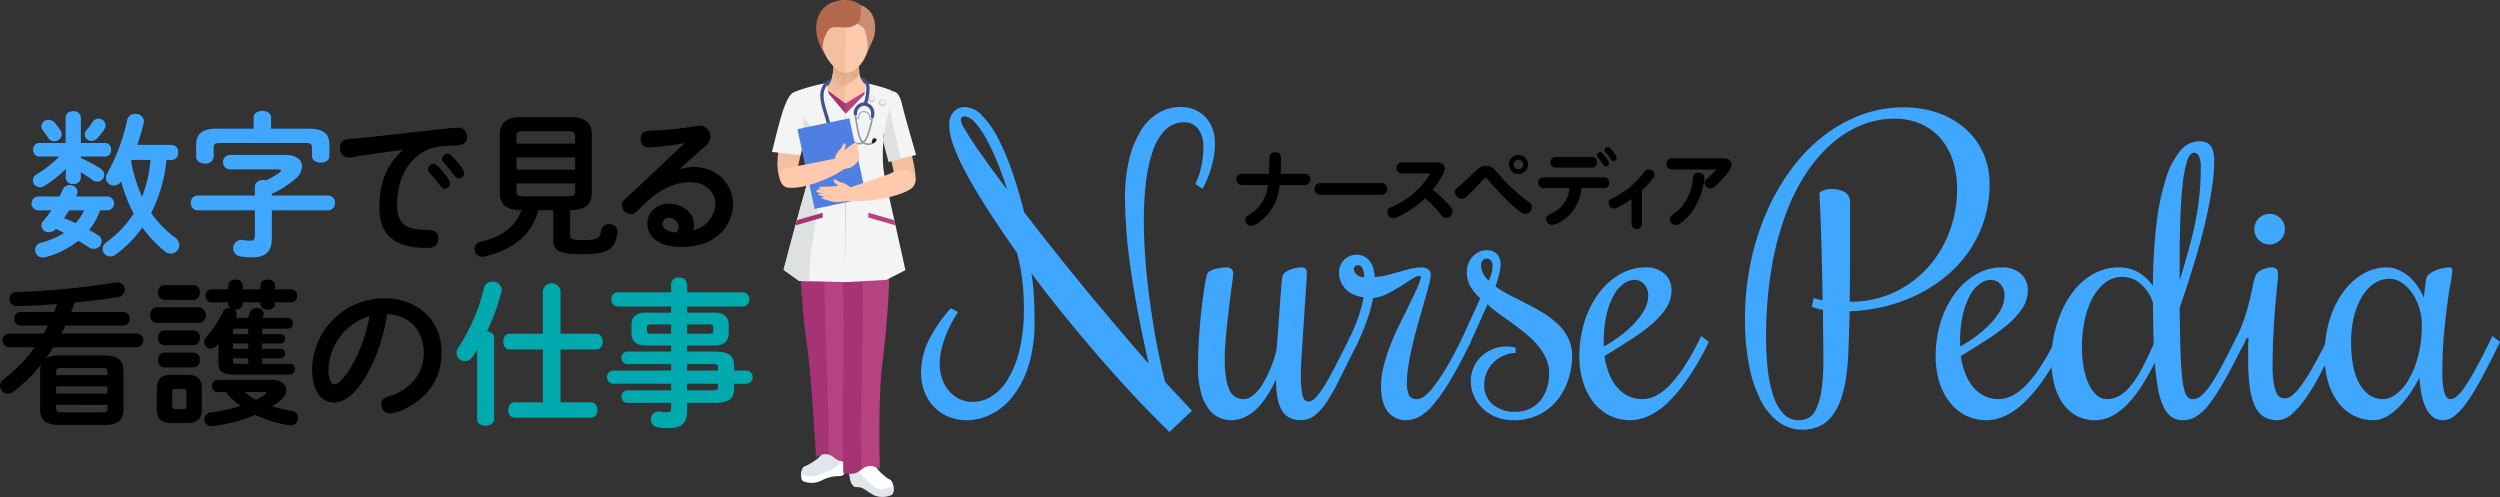 <svg xmlns="http://www.w3.org/2000/svg" xmlns:xlink="http://www.w3.org/1999/xlink" width="667.424" height="132.684" viewBox="0 0 667.424 132.684">
  <rect x="0" y="0" width="667.424" height="132.684" fill="#333333" stroke="none"/>
  <defs>
    <linearGradient id="linear-gradient" x1="0.179" y1="0.845" x2="0.793" y2="-0.02" gradientUnits="objectBoundingBox">
      <stop offset="0" stop-color="#683000" stop-opacity="0"/>
      <stop offset="0.643" stop-color="#683000"/>
    </linearGradient>
    <linearGradient id="linear-gradient-2" x1="3.464" y1="-6.662" x2="3.982" y2="-7.399" gradientUnits="objectBoundingBox">
      <stop offset="0" stop-color="#fff"/>
      <stop offset="0.123" stop-color="#ddd"/>
      <stop offset="0.267" stop-color="#bcbcbc"/>
      <stop offset="0.406" stop-color="#a4a4a4"/>
      <stop offset="0.534" stop-color="#969696"/>
      <stop offset="0.643" stop-color="#919191"/>
    </linearGradient>
  </defs>
  <g id="_00_title1" data-name="00_title1" transform="translate(0 0)">
    <g id="グループ_296" data-name="グループ 296">
      <path id="パス_634" data-name="パス 634" d="M26.754,56.149a19.581,19.581,0,0,1-2.94,5.25c.8.42,1.554.84,2.268,1.3a1.974,1.974,0,0,1,1.05,1.722,2.091,2.091,0,0,1-2.1,2.016,2.5,2.5,0,0,1-1.344-.42c-.882-.588-1.806-1.176-2.814-1.722A23.95,23.95,0,0,1,12.1,68.665a4.188,4.188,0,0,1-.672.084,2.024,2.024,0,0,1-2.058-2.016A1.972,1.972,0,0,1,11,64.8a22.379,22.379,0,0,0,6.09-2.6c-.714-.378-1.47-.756-2.184-1.092a2.354,2.354,0,0,1-1.848.882,1.917,1.917,0,0,1-2.016-1.722,2.017,2.017,0,0,1,.5-1.26,34.326,34.326,0,0,0,2.184-2.856h-3.7a1.868,1.868,0,0,1,0-3.7h5.88l.882-1.89a1.891,1.891,0,0,1,1.806-1.134,1.969,1.969,0,0,1,2.1,1.722,2.089,2.089,0,0,1-.126.672l-.252.63h8.484a1.861,1.861,0,0,1,0,3.7ZM21.588,42.205a33.319,33.319,0,0,1,5.25,2.814,1.99,1.99,0,0,1,1.008,1.638A1.864,1.864,0,0,1,26,48.505a2.146,2.146,0,0,1-1.3-.462c-.966-.714-2.058-1.428-3.108-2.058v1.428a1.829,1.829,0,0,1-2.016,1.722,1.844,1.844,0,0,1-2.058-1.722V46.7l.126-1.638A32.637,32.637,0,0,1,11.886,49.6a2.408,2.408,0,0,1-1.218.378,1.866,1.866,0,0,1-1.89-1.806,2.039,2.039,0,0,1,1.134-1.722,28.371,28.371,0,0,0,5.88-4.662H10.416a1.664,1.664,0,0,1-1.554-1.806,1.641,1.641,0,0,1,1.554-1.806h7.1V31.411c0-1.176,1.008-1.722,2.058-1.722a1.8,1.8,0,0,1,2.016,1.722v6.762H28.1a1.615,1.615,0,0,1,1.554,1.806A1.637,1.637,0,0,1,28.1,41.785h-6.51S21.588,42.205,21.588,42.205ZM11.046,33.721A1.837,1.837,0,0,1,12.978,32a2.188,2.188,0,0,1,1.68.8,16.314,16.314,0,0,1,1.512,2.058,2.048,2.048,0,0,1,.336,1.008,2,2,0,0,1-2.058,1.848,1.93,1.93,0,0,1-1.638-.966,21.6,21.6,0,0,0-1.3-1.848A1.83,1.83,0,0,1,11.046,33.721Zm7.392,22.428-1.344,2.1c1.05.378,2.058.84,3.108,1.3a15.673,15.673,0,0,0,2.31-3.4ZM26.292,31.7a1.852,1.852,0,0,1,1.89,1.722,1.937,1.937,0,0,1-.336,1.092,15.389,15.389,0,0,1-1.932,2.436,2.063,2.063,0,0,1-1.47.672A1.814,1.814,0,0,1,22.6,35.9a1.947,1.947,0,0,1,.546-1.26A15.371,15.371,0,0,0,24.7,32.587,1.864,1.864,0,0,1,26.292,31.7Zm18.144,11a39.759,39.759,0,0,1-4.074,14.154,28.114,28.114,0,0,0,6.3,6.51,2.666,2.666,0,0,1,1.218,2.058A2.322,2.322,0,0,1,45.57,67.7a2.406,2.406,0,0,1-1.554-.588,32.138,32.138,0,0,1-6.006-6.384,31.05,31.05,0,0,1-7.182,7.266,2.286,2.286,0,0,1-1.386.462,2.018,2.018,0,0,1-2.058-1.974,2.324,2.324,0,0,1,1.092-1.848A28.4,28.4,0,0,0,35.7,56.989a39.478,39.478,0,0,1-3.36-8.568,2.245,2.245,0,0,1-1.932,1.092A2.072,2.072,0,0,1,28.266,47.5a2.676,2.676,0,0,1,.378-1.26,50.832,50.832,0,0,0,5.292-14.154A2.1,2.1,0,0,1,36.12,30.4a2.13,2.13,0,0,1,2.31,1.932,2.458,2.458,0,0,1-.084.546c-.462,1.932-1.05,3.864-1.68,5.8h9.2a1.8,1.8,0,0,1,1.68,2.016,1.8,1.8,0,0,1-1.68,2.016Zm-9.282,0a2.494,2.494,0,0,1-.168.336,41.462,41.462,0,0,0,2.94,9.492,35.966,35.966,0,0,0,2.268-9.828Z" fill="#3fa7ff"/>
      <path id="パス_635" data-name="パス 635" d="M52.752,56.149a1.854,1.854,0,0,1-1.806-1.974A1.831,1.831,0,0,1,52.752,52.2H68.04v-2.31c0-1.26,1.134-1.848,2.268-1.848a5.146,5.146,0,0,1,.8.084,21.913,21.913,0,0,0,3.444-2.016c.294-.21.462-.42.462-.588s-.294-.294-.8-.294H61.362a1.934,1.934,0,0,1,0-3.864H76.23c2.94,0,4.41,1.386,4.41,3.066a4.6,4.6,0,0,1-1.764,3.276,25.531,25.531,0,0,1-6.3,4.032V52.2H87.612a1.807,1.807,0,0,1,1.806,1.974,1.828,1.828,0,0,1-1.806,1.974H72.576v7.308c0,3.78-1.638,5.25-5.292,5.25a17.726,17.726,0,0,1-3.15-.252,2.217,2.217,0,0,1,.336-4.41,1.576,1.576,0,0,1,.42.042,11.722,11.722,0,0,0,1.974.168c.882,0,1.176-.294,1.176-1.386v-6.72ZM67.7,31.369c0-1.176,1.176-1.764,2.352-1.764,1.134,0,2.31.588,2.31,1.764v2.982H82.488c3.948,0,5.46,1.428,5.46,4.368v2.9c0,1.218-1.176,1.806-2.31,1.806-1.176,0-2.352-.588-2.352-1.806V39.433c0-.882-.378-1.26-1.554-1.26H58.59c-1.176,0-1.554.378-1.554,1.26v2.394a2.068,2.068,0,0,1-2.31,1.848c-1.176,0-2.352-.63-2.352-1.848V38.719c0-2.94,1.512-4.368,5.46-4.368H67.7S67.7,31.369,67.7,31.369Z" fill="#3fa7ff"/>
      <path id="パス_636" data-name="パス 636" d="M97.272,41.449c-.8.126-3.612.588-4.2.588a2.259,2.259,0,0,1-2.268-2.52,2.144,2.144,0,0,1,2.058-2.352c.714-.084,4.032-.336,4.662-.42l20.2-2.268c.966-.126,3.738-.378,4.41-.378a2.267,2.267,0,0,1,2.52,2.478c0,2.016-1.428,2.268-4.368,2.31-3.99.084-6.594.882-8.9,2.772-4.872,3.948-5.376,10.374-5.376,12.936,0,5.334,2.352,6.594,7.35,6.762,2.1.084,3.654.126,3.654,2.268,0,2.562-2.142,2.562-3.15,2.562-12.432,0-12.558-7.686-12.558-11.172,0-8.9,4.074-12.852,6.3-15.078Zm18.48,2.31c.8,0,1.68,1.092,2.562,2.184.672.8,1.89,2.268,1.89,3.066a1.484,1.484,0,0,1-1.512,1.386c-.5,0-.714-.21-2.142-2.1-.294-.378-1.638-1.932-1.89-2.226a1.333,1.333,0,0,1-.378-.924A1.473,1.473,0,0,1,115.752,43.759Zm3.78-2.73c.8,0,1.974,1.47,2.73,2.394.588.756,1.68,2.142,1.68,2.856a1.474,1.474,0,0,1-1.47,1.386c-.546,0-.714-.21-2.142-2.058-.5-.672-1.386-1.638-1.932-2.268a1.461,1.461,0,0,1-.378-.924A1.482,1.482,0,0,1,119.532,41.029Z"/>
      <path id="パス_637" data-name="パス 637" d="M143.724,56.107C142,62.7,136.962,66.691,129.4,68.455a3.242,3.242,0,0,1-.63.084,2.028,2.028,0,0,1-.378-4.032c5.8-1.344,9.324-4.158,10.836-8.4-4.2,0-5.8-1.6-5.8-4.7V36.031c0-3.108,1.6-4.788,5.88-4.788h12.81c4.284,0,5.88,1.68,5.88,4.788V51.4c0,3.108-1.6,4.662-5.8,4.7v6.846c0,.84.462,1.134,3.528,1.134,3.78,0,4.452-.336,4.746-2.562a2.058,2.058,0,0,1,2.184-1.68,2.007,2.007,0,0,1,2.184,1.89v.252c-.5,4.494-2.394,5.88-9.324,5.88-6.636,0-7.812-1.05-7.812-3.99v-7.77Zm9.828-19.782c0-.966-.462-1.3-2.016-1.3H139.9c-1.554,0-2.016.336-2.016,1.3v2.016h15.666V36.325Zm-15.666,8.988h15.666V41.995H137.886Zm13.65,7.1c1.05,0,2.016-.042,2.016-1.3V48.967H137.886v2.142c0,.966.462,1.3,2.016,1.3Z"/>
      <path id="パス_638" data-name="パス 638" d="M190.974,54.385c0-2.814-2.268-5.754-6.678-5.754-6.552,0-11.382,4.914-13.272,6.8-1.428,1.428-1.722,1.722-2.562,1.722a2.457,2.457,0,0,1-2.436-2.394c0-.924.294-1.176,3.108-3.7,2.184-1.974,11.718-11.088,13.734-12.894a69.452,69.452,0,0,1-9.576,1.176,2.04,2.04,0,0,1-2.226-2.31c0-2.1,1.344-2.1,3.864-2.184,1.344-.042,5.46-.378,7.56-.672.672-.084,3.7-.588,4.284-.588a2.756,2.756,0,0,1,2.856,2.856c0,1.3-.672,2.058-1.848,3.066-1.344,1.134-1.848,1.638-6.552,5.712a14.27,14.27,0,0,1,3.99-.63c5.838,0,10.458,4.2,10.458,9.87,0,5-3.7,11.466-13.776,11.466-5.922,0-9.072-2.6-9.072-6.258,0-3.108,2.52-5.292,5.838-5.292,3.444,0,6.594,2.352,6.594,5.586a6.211,6.211,0,0,1-.252,1.512A7.5,7.5,0,0,0,190.974,54.385Zm-9.786,6.09a2.466,2.466,0,0,0-2.562-2.31,1.638,1.638,0,0,0-1.764,1.6c0,1.89,2.73,2.268,3.738,2.31A3.11,3.11,0,0,0,181.188,60.475Z"/>
      <path id="パス_639" data-name="パス 639" d="M14.28,92.707c-.672,1.008-1.344,2.016-2.058,2.982a6.646,6.646,0,0,1,3.654-.8H27.8c3.612,0,5.166,1.3,5.166,4.2v10.164c0,2.9-1.554,4.2-5.166,4.2H15.876c-3.612,0-5.166-1.3-5.166-4.2V99.091a5.584,5.584,0,0,1,.252-1.764,41.2,41.2,0,0,1-7.35,7.224A2.573,2.573,0,0,1,2.1,105.1,2.1,2.1,0,0,1,0,103.039a2.252,2.252,0,0,1,1.008-1.806,39.942,39.942,0,0,0,8.274-8.526H2.268a1.844,1.844,0,0,1,0-3.654h9.366c.42-.714.8-1.428,1.176-2.142H5.418a1.669,1.669,0,0,1-1.6-1.806,1.647,1.647,0,0,1,1.6-1.806h9.03c.294-.714.546-1.428.8-2.142-3.906.294-7.686.5-10.92.546a1.73,1.73,0,0,1-1.764-1.89,1.705,1.705,0,0,1,1.722-1.848A201.235,201.235,0,0,0,30.912,75.4a1.883,1.883,0,0,1,.462-.042,1.983,1.983,0,0,1,.21,3.948c-3.318.546-7.434,1.05-11.676,1.428-.294.882-.588,1.722-.882,2.562H32.97a1.622,1.622,0,0,1,1.6,1.806,1.643,1.643,0,0,1-1.6,1.806h-15.5c-.336.714-.714,1.428-1.092,2.142H36.666a1.844,1.844,0,0,1,0,3.654ZM28.686,99.3c0-.8-.294-1.05-1.512-1.05H16.506c-1.218,0-1.512.252-1.512,1.05v.84H28.686Zm-13.692,5.754H28.686v-1.89H14.994Zm12.18,5.04c1.218,0,1.512-.252,1.512-1.05v-.966H14.994v.966c0,1.008.672,1.05,1.512,1.05Z"/>
      <path id="パス_640" data-name="パス 640" d="M41.706,86.239a2.152,2.152,0,0,1,0-4.2h11.55a2.141,2.141,0,0,1,0,4.2Zm4.2,26.712c-3.024,0-4.032-1.26-4.032-3.738v-5.376c0-2.52,1.008-3.78,4.032-3.78h3.948c3.024,0,4.032,1.26,4.032,3.78v5.376c0,2.814-1.344,3.738-4.032,3.738Zm-2.1-32.886a1.775,1.775,0,0,1-1.6-1.974c0-1.008.546-1.974,1.6-1.974h7.9a1.756,1.756,0,0,1,1.638,1.974A1.778,1.778,0,0,1,51.7,80.065Zm0,12.1a1.775,1.775,0,0,1-1.6-1.974c0-1.008.546-1.974,1.6-1.974h7.9a1.756,1.756,0,0,1,1.638,1.974A1.778,1.778,0,0,1,51.7,92.161Zm0,5.922a1.775,1.775,0,0,1-1.6-1.974c0-1.008.546-1.974,1.6-1.974h7.9a1.756,1.756,0,0,1,1.638,1.974A1.778,1.778,0,0,1,51.7,98.083Zm5.166,11.13c.588,0,.8-.252.8-.924v-3.57c0-.672-.21-.882-.8-.882H46.788c-.588,0-.8.21-.8.882v3.57c0,.588.21.924.8.924Zm17.22-24.36c.21-.462.336-.924.5-1.386A1.835,1.835,0,0,1,68.5,82.249c.966,0,1.89.546,1.89,1.428a1.24,1.24,0,0,1-.084.546l-.252.63h6.8a1.311,1.311,0,0,1,1.3,1.428,1.324,1.324,0,0,1-1.3,1.47H69.972v1.428h5.082a1.273,1.273,0,0,1,0,2.52H69.972v1.428h5.082a1.273,1.273,0,0,1,0,2.52H69.972v1.47h7.434a1.311,1.311,0,0,1,1.3,1.428,1.324,1.324,0,0,1-1.3,1.47H62.748c-3.738,0-4.452-1.05-4.452-3.486V91.783c-.168.168-.294.336-.462.5a2.18,2.18,0,0,1-1.6.756,1.694,1.694,0,0,1-1.722-1.68,2.108,2.108,0,0,1,.588-1.428,29.717,29.717,0,0,0,4.41-6.678,1.844,1.844,0,0,1,1.722-1.05h.21a1.315,1.315,0,0,1-.5-1.008v-.5H56.364a1.575,1.575,0,0,1-1.47-1.722,1.552,1.552,0,0,1,1.47-1.722h4.578V76.159c0-1.008.966-1.512,1.932-1.512s1.932.5,1.932,1.512v1.092h4.746V76.159c0-1.008.966-1.512,1.932-1.512s1.932.5,1.932,1.512v1.092h4.368A1.558,1.558,0,0,1,79.3,78.973a1.58,1.58,0,0,1-1.512,1.722H73.416v.5c0,.966-.966,1.47-1.932,1.47s-1.932-.5-1.932-1.47v-.5H64.806v.5c0,.966-.966,1.47-1.932,1.47H62.58a1.453,1.453,0,0,1,.63,1.176,2.054,2.054,0,0,1-.21.8l-.126.21Zm-8.106,19.824a1.524,1.524,0,0,1-1.47-1.638,1.5,1.5,0,0,1,1.47-1.638H72.7c2.31,0,3.7,1.176,3.7,2.688a3.8,3.8,0,0,1-1.638,2.856,13.867,13.867,0,0,1-2.142,1.512,34.077,34.077,0,0,0,5.124,1.176,1.948,1.948,0,0,1,1.848,1.932,1.99,1.99,0,0,1-2.058,1.974,1.723,1.723,0,0,1-.462-.042,32.789,32.789,0,0,1-8.9-2.73,43.556,43.556,0,0,1-11.3,2.982h-.336a1.837,1.837,0,0,1-1.974-1.806,1.89,1.89,0,0,1,1.764-1.848,47.492,47.492,0,0,0,7.9-1.722,19.163,19.163,0,0,1-3.906-3.7Zm8.19-16.926h-3.15c-.8,0-.924.126-.924.672v.756h4.074ZM62.2,91.7v1.428h4.074V91.7Zm0,3.948v.8c0,.546.126.672.924.672h3.15v-1.47Zm3.108,9.03a17.01,17.01,0,0,0,3.066,2.058,16,16,0,0,0,2.52-1.512c.168-.126.252-.21.252-.336s-.168-.21-.5-.21Z"/>
      <path id="パス_641" data-name="パス 641" d="M89.166,107.449c-3.906,0-5.838-4.032-5.838-8.778A19.272,19.272,0,0,1,102.69,79.645c8.694,0,15.2,5.754,15.2,14.49,0,12.432-11.844,16.254-13.734,16.254a2.386,2.386,0,0,1-2.352-2.52c0-1.26.546-1.554,2.856-2.352,3.066-1.008,8.484-4.368,8.484-11.34,0-3.906-2.016-9.87-9.744-10.332C101.85,94.051,95.97,107.449,89.166,107.449ZM87.7,98.8c0,1.3.294,3.822,1.6,3.822,2.058,0,7.476-7.77,9.366-18.228A15.34,15.34,0,0,0,87.7,98.8Z"/>
      <path id="パス_642" data-name="パス 642" d="M127.386,93.421c-.42.63-.8,1.26-1.218,1.848a2.426,2.426,0,0,1-2.016,1.134,2.234,2.234,0,0,1-2.268-2.142,2.391,2.391,0,0,1,.5-1.47,51.067,51.067,0,0,0,6.846-15.96,2.214,2.214,0,0,1,2.268-1.638,2.241,2.241,0,0,1,2.436,2.1,4.189,4.189,0,0,1-.084.672,58.978,58.978,0,0,1-3.822,10.5c1.008.084,1.89.63,1.89,1.68v21.8c0,1.134-1.134,1.722-2.268,1.722s-2.268-.588-2.268-1.722C127.386,111.943,127.386,93.421,127.386,93.421ZM159.18,89.1c1.176,0,1.722,1.05,1.722,2.1s-.546,2.1-1.722,2.1h-9.534v14.112h8.106c1.176,0,1.722,1.008,1.722,2.058a1.84,1.84,0,0,1-1.722,2.058h-20.37a1.836,1.836,0,0,1-1.68-2.058c0-1.05.546-2.058,1.68-2.058h7.56V93.295h-8.9c-1.134,0-1.68-1.05-1.68-2.1s.546-2.1,1.68-2.1h8.9V77.629a2.38,2.38,0,0,1,4.7,0V89.1Z" fill="#00a9ae"/>
      <path id="パス_643" data-name="パス 643" d="M172.368,92.245c-2.142,0-3.78-.882-3.78-3.234V86.7c0-2.058,1.26-3.234,3.78-3.234h6.8V81.829h-14.28a1.8,1.8,0,0,1-1.68-1.932,1.719,1.719,0,0,1,1.68-1.848h14.28V75.865a1.886,1.886,0,0,1,2.1-1.764,1.971,1.971,0,0,1,2.184,1.806v2.142h14.868a1.743,1.743,0,0,1,1.722,1.89,1.765,1.765,0,0,1-1.722,1.89H183.456v1.638h7.308c2.52,0,3.78,1.176,3.78,3.234v2.31c0,2.058-1.26,3.234-3.78,3.234h-7.308v1.6h6.8c4.536,0,5.712,1.092,5.712,3.864v1.218h3.276a1.765,1.765,0,0,1,0,3.528h-3.276v1.26c0,2.772-1.176,3.864-5.712,3.864h-6.8v2.016c0,3.57-1.764,4.7-4.788,4.7a15.854,15.854,0,0,1-3.15-.252,2.017,2.017,0,0,1-1.764-2.058,2.085,2.085,0,0,1,2.1-2.142,1.884,1.884,0,0,1,.462.042,8.518,8.518,0,0,0,1.722.168c.924,0,1.134-.294,1.134-1.092v-1.386h-11.76a1.689,1.689,0,0,1,0-3.36h11.76v-1.764h-15.5a1.769,1.769,0,0,1,0-3.528h15.5V97.2h-11.76a1.689,1.689,0,0,1,0-3.36h11.76v-1.6Zm6.8-3.15V86.617H173.8c-.882,0-1.092.252-1.092.84v.8c0,.756.42.84,1.092.84Zm4.284,0h5.88c.882,0,1.092-.252,1.092-.84v-.8c0-.588-.21-.84-1.092-.84h-5.88Zm0,9.828h8.232v-.756c0-.84-.252-.966-1.764-.966h-6.468v1.722Zm0,3.528v1.764h6.468c1.512,0,1.764-.126,1.764-.966v-.8Z" fill="#00a9ae"/>
    </g>
    <g id="グループ_297" data-name="グループ 297">
      <path id="パス_644" data-name="パス 644" d="M257.508,28.557a6.628,6.628,0,0,1,4.656,2.266,25.524,25.524,0,0,1,4.309,6.126,62.445,62.445,0,0,1,3.785,8.965Q272,51.02,273.446,56.7q3.535,4.583,7.521,9.612t8.243,10.21q4.257,5.181,8.666,10.384t8.79,10.185q-3.138-13.8-4.731-24.8a137.119,137.119,0,0,1-1.594-19.374,42.8,42.8,0,0,1,1.17-10.583,25.614,25.614,0,0,1,3.163-7.62,13.892,13.892,0,0,1,4.682-4.607,11.414,11.414,0,0,1,5.777-1.544,9.447,9.447,0,0,1,4.009.8,8.538,8.538,0,0,1,2.889,2.142,8.88,8.88,0,0,1,1.744,3.088,11.6,11.6,0,0,1,.572,3.636,20.326,20.326,0,0,1-.523,4.731,35.279,35.279,0,0,1-1.12,3.835,29.847,29.847,0,0,1-1.644,3.586l-1.942-1.245q.2-.448.573-1.32a17.074,17.074,0,0,0,.722-2.142,26.343,26.343,0,0,0,.6-2.889,23.137,23.137,0,0,0,.249-3.511,7.652,7.652,0,0,0-1.395-4.856,4.467,4.467,0,0,0-3.686-1.768,6.961,6.961,0,0,0-5.055,2.017,14.437,14.437,0,0,0-3.338,5.578,38.675,38.675,0,0,0-1.842,8.367,87.287,87.287,0,0,0-.573,10.334q0,5.181.448,10.783t1.221,11.206q.771,5.6,1.793,10.982t2.216,10.061l7.172,7.67-6.026,5.678q-2.94-2.839-7.146-7.222t-9.09-9.911q-4.883-5.529-10.186-11.953t-10.434-13.3a51.2,51.2,0,0,1,.672,6q.174,3.164.175,6.948a37.913,37.913,0,0,1-1.644,11.878,25.6,25.6,0,0,1-4.258,8.168,16.834,16.834,0,0,1-5.828,4.731,14.76,14.76,0,0,1-6.35,1.519,12.925,12.925,0,0,1-4.657-.847,11.133,11.133,0,0,1-3.885-2.49,12.2,12.2,0,0,1-2.665-4.009,13.817,13.817,0,0,1-1-5.4,19.283,19.283,0,0,1,2.241-8.965,39.237,39.237,0,0,1,5.678-8.168l1.942,1a32.592,32.592,0,0,0-1.868,3.188,33.664,33.664,0,0,0-1.544,3.461,25.006,25.006,0,0,0-1.071,3.611,17.144,17.144,0,0,0-.4,3.636,11.435,11.435,0,0,0,.722,4.159,10.147,10.147,0,0,0,1.917,3.188,8.368,8.368,0,0,0,6.225,2.764,9.592,9.592,0,0,0,4.757-1.37,13.137,13.137,0,0,0,4.383-4.383,26.476,26.476,0,0,0,3.212-7.819A47.009,47.009,0,0,0,273.344,82.1a60.485,60.485,0,0,0-.473-7.645A49.575,49.575,0,0,0,271.5,67.5q-5.428-7.719-8.94-13.348t-5.527-9.637a44.53,44.53,0,0,1-2.814-6.6,15.156,15.156,0,0,1-.8-4.283,5.133,5.133,0,0,1,1.27-3.885A4.028,4.028,0,0,1,257.508,28.557Zm-1,3.536a5.979,5.979,0,0,0,.871,2.067q.871,1.569,2.49,3.984t3.91,5.6q2.289,3.188,5.13,6.923-1.245-3.935-2.714-7.5a60.31,60.31,0,0,0-2.964-6.25,20.967,20.967,0,0,0-2.988-4.258,4.089,4.089,0,0,0-2.739-1.569A.88.88,0,0,0,256.512,32.093Z" fill="#3fa7ff"/>
      <path id="パス_645" data-name="パス 645" d="M340.661,101.372q-.25.4-.723,1.37t-1.2,2.167a29.912,29.912,0,0,1-1.693,2.49,14.029,14.029,0,0,1-2.216,2.341,12.138,12.138,0,0,1-2.765,1.743,7.963,7.963,0,0,1-3.361.7,8.235,8.235,0,0,1-2.988-.6,7.088,7.088,0,0,1-2.863-2.191,12.529,12.529,0,0,1-2.167-4.358,24.986,24.986,0,0,1-.847-7.147q0-4.184.3-8.392t.723-7.695q.422-3.486.821-5.827a20.581,20.581,0,0,1,.6-2.839,1.827,1.827,0,0,1,.8-.8,5.365,5.365,0,0,1,1.37-.548,12.477,12.477,0,0,1,1.594-.3,12.114,12.114,0,0,1,1.419-.1,1.919,1.919,0,0,1,1.271.4,1.678,1.678,0,0,1,.473,1.345,17.132,17.132,0,0,1-.174,1.768q-.176,1.32-.424,3.212t-.523,4.184q-.275,2.292-.522,4.657t-.423,4.682q-.176,2.316-.175,4.208,0,5.43,1.171,8.068a3.976,3.976,0,0,0,3.859,2.64q2.289,0,4.656-3.337a31.414,31.414,0,0,0,4.109-9.712q.249-2.689.473-5.752t.424-5.827q.2-2.765.373-4.956t.324-3.138a1.933,1.933,0,0,1,.8-1.17,5.348,5.348,0,0,1,1.469-.747,10.256,10.256,0,0,1,1.594-.4,8.018,8.018,0,0,1,1.171-.125,1.5,1.5,0,0,1,1.171.374,1.766,1.766,0,0,1,.323,1.17q0,.7-.124,2.665t-.3,4.582q-.176,2.614-.374,5.6t-.374,5.752q-.174,2.763-.3,5t-.124,3.387a29.562,29.562,0,0,0,.374,5.329q.372,1.942,1.668,1.942a3.039,3.039,0,0,0,2.066-1.22,21.507,21.507,0,0,0,2.441-3.412q1.318-2.19,2.863-5.205t3.337-6.6l.5-1.046,2.042,1.544-.5,1.046q-2.391,4.732-4.209,8.442a61.132,61.132,0,0,1-3.461,6.25,15.6,15.6,0,0,1-3.337,3.86,6.005,6.005,0,0,1-3.785,1.32,6.255,6.255,0,0,1-3.212-.747,5.335,5.335,0,0,1-2.018-2.142,10.806,10.806,0,0,1-1.07-3.387A28.173,28.173,0,0,1,340.661,101.372Z" fill="#3fa7ff"/>
      <path id="パス_646" data-name="パス 646" d="M360.035,90.763l.5-1.046q.747-1.494,1.369-3.088t1.071-3.013q.449-1.419.7-2.54c.166-.747.281-1.32.349-1.718a9.185,9.185,0,0,1-2.49-.647,6.847,6.847,0,0,1-2.092-1.345,6.332,6.332,0,0,1-1.42-1.992,6.173,6.173,0,0,1-.522-2.59,4.993,4.993,0,0,1,.4-2.042,4.307,4.307,0,0,1,1.071-1.494,4.965,4.965,0,0,1,1.494-.921A4.657,4.657,0,0,1,362.176,68a4.25,4.25,0,0,1,2.092.5,4.568,4.568,0,0,1,1.494,1.32,5.872,5.872,0,0,1,.9,1.893,8.217,8.217,0,0,1,.3,2.216,12.635,12.635,0,0,0,3.013-.4q1.619-.4,3.263-.872t3.237-.872a12.207,12.207,0,0,1,2.938-.4,3.233,3.233,0,0,1,1.843.473,1.758,1.758,0,0,1,.7,1.569,12.289,12.289,0,0,1-.473,2.64Q381,77.915,380.3,80.355t-1.519,5.3q-.824,2.865-1.52,5.777t-1.17,5.653a28.986,28.986,0,0,0-.474,4.881,7.516,7.516,0,0,0,.6,3.636,2.331,2.331,0,0,0,2.142.946,3.391,3.391,0,0,0,1.619-.573,10.3,10.3,0,0,0,2.365-2.241,42.606,42.606,0,0,0,3.312-4.781q1.916-3.112,4.457-8.193l.5-1.046,2.042,1.544-.5,1.046q-2.988,5.976-5.329,9.812a44.615,44.615,0,0,1-4.309,6.076,12.928,12.928,0,0,1-3.71,3.113,7.726,7.726,0,0,1-3.486.872,5.9,5.9,0,0,1-4.781-2.241q-1.844-2.241-1.843-6.923a21.326,21.326,0,0,1,.7-5.279,48.42,48.42,0,0,1,1.743-5.454q1.045-2.713,2.341-5.354t2.465-5q1.17-2.366,2.117-4.408a21.745,21.745,0,0,0,1.345-3.586l-.3-.3a4.469,4.469,0,0,0-2.142.847q-1.344.848-3.014,1.917a37.994,37.994,0,0,1-3.561,2.017,11.068,11.068,0,0,1-3.835,1.146q-.1.7-.423,2.042t-.872,2.988q-.549,1.644-1.245,3.387t-1.444,3.287l-.5,1.046Zm2.44-19.971a1.014,1.014,0,0,0-.747.3.957.957,0,0,0-.3.7,1.727,1.727,0,0,0,.3,1.021,2.476,2.476,0,0,0,.747.7,3.392,3.392,0,0,0,.921.4,3.3,3.3,0,0,0,.822.125,5.285,5.285,0,0,0-.448-2.316A1.4,1.4,0,0,0,362.475,70.792Z" fill="#3fa7ff"/>
      <path id="パス_647" data-name="パス 647" d="M419.7,94.847a20.741,20.741,0,0,1-1.021,6.5,17.109,17.109,0,0,1-2.988,5.528,14.514,14.514,0,0,1-4.881,3.86,14.766,14.766,0,0,1-6.648,1.444,12.514,12.514,0,0,1-4.807-.872,11.107,11.107,0,0,1-3.61-2.341,10.313,10.313,0,0,1-2.291-3.337,9.743,9.743,0,0,1-.8-3.86,9.005,9.005,0,0,1,2.864-6.648,10.017,10.017,0,0,1,3.013-1.917,9.333,9.333,0,0,1,3.586-.7,11.085,11.085,0,0,1,2.49.3V94.25a7.866,7.866,0,0,0-3.112.647,8.873,8.873,0,0,0-2.689,1.768,8.4,8.4,0,0,0-1.868,2.689,8.167,8.167,0,0,0-.7,3.362,6.605,6.605,0,0,0,2.267,5.254,9.135,9.135,0,0,0,6.2,1.967,8.446,8.446,0,0,0,3.636-.772,8.285,8.285,0,0,0,2.814-2.142,9.583,9.583,0,0,0,1.793-3.262,13.19,13.19,0,0,0,.622-4.134,9.422,9.422,0,0,0-.847-3.984,15.208,15.208,0,0,0-2.241-3.486,24.249,24.249,0,0,0-3.163-3.088q-1.768-1.443-3.586-2.764t-3.561-2.565a27.03,27.03,0,0,1-3.038-2.49l-4.98,11.057-2.042-1.544,5.08-11.106a14.269,14.269,0,0,1-2.715-3.312,7.63,7.63,0,0,1-.871-3.76,6.091,6.091,0,0,1,.424-2.266,5.751,5.751,0,0,1,1.145-1.843,5.485,5.485,0,0,1,1.669-1.22,4.592,4.592,0,0,1,1.992-.448,3.59,3.59,0,0,1,2.839,1.071,3.884,3.884,0,0,1,.946,2.665,8.835,8.835,0,0,1-.149,1.569c-.1.548-.225,1.1-.373,1.644s-.3,1.055-.449,1.519-.273.864-.373,1.195a23.377,23.377,0,0,0,3.586,2.216q2.092,1.071,4.357,2.216t4.508,2.49a24.067,24.067,0,0,1,4.01,2.988,13.851,13.851,0,0,1,2.863,3.735A10.094,10.094,0,0,1,419.7,94.847Zm-22.761-25.8a1.427,1.427,0,0,0-1.12.473,1.832,1.832,0,0,0-.424,1.27,5.311,5.311,0,0,0,.448,1.992,6.083,6.083,0,0,0,1.594,2.142,12.512,12.512,0,0,0,.772-2.042,7.506,7.506,0,0,0,.273-1.992,2.033,2.033,0,0,0-.424-1.32A1.366,1.366,0,0,0,396.94,69.048Z" fill="#3fa7ff"/>
      <path id="パス_648" data-name="パス 648" d="M438.477,106.551a8.032,8.032,0,0,0,3.562-.9,14.053,14.053,0,0,0,3.686-2.789,32.591,32.591,0,0,0,3.859-4.906,69.724,69.724,0,0,0,4.084-7.2l.5-1.046,2.042,1.544-.5,1.046a73.249,73.249,0,0,1-5.354,9.114,39.612,39.612,0,0,1-5.229,6.176,18.475,18.475,0,0,1-5.056,3.486,11.858,11.858,0,0,1-4.781,1.1,12.147,12.147,0,0,1-5.777-1.345,12.8,12.8,0,0,1-4.283-3.661,16.991,16.991,0,0,1-2.665-5.379,22.31,22.31,0,0,1-.921-6.45,30.806,30.806,0,0,1,1.47-9.787,24.764,24.764,0,0,1,3.934-7.545,18.691,18.691,0,0,1,5.6-4.881,13.258,13.258,0,0,1,6.524-1.743,7.307,7.307,0,0,1,5.255,1.743,5.823,5.823,0,0,1,1.817,4.383A8.55,8.55,0,0,1,444.8,82.27a20.7,20.7,0,0,1-3.91,4.333,50.182,50.182,0,0,1-5.7,4.184q-3.238,2.067-6.823,4.258a19.632,19.632,0,0,0,1.2,4.707,12.911,12.911,0,0,0,2.142,3.636,9.158,9.158,0,0,0,2.988,2.341A8.537,8.537,0,0,0,438.477,106.551Zm1.544-27.542a4.418,4.418,0,0,0-1.07-3.138,3.45,3.45,0,0,0-2.615-1.146,5.141,5.141,0,0,0-2.739.921,8.565,8.565,0,0,0-2.64,2.938,19.6,19.6,0,0,0-1.992,5.155,31.4,31.4,0,0,0-.8,7.62v1.146a34.463,34.463,0,0,0,3.76-2.366,30.124,30.124,0,0,0,3.86-3.262,20.136,20.136,0,0,0,3.013-3.81A7.766,7.766,0,0,0,440.021,79.009Z" fill="#3fa7ff"/>
      <path id="パス_649" data-name="パス 649" d="M492.9,100.425a30.279,30.279,0,0,1-1.594,6.6,14.812,14.812,0,0,1-2.54,4.433,8.924,8.924,0,0,1-3.411,2.49,11.191,11.191,0,0,1-4.209.772,10.633,10.633,0,0,1-6.051-1.893,15.6,15.6,0,0,1-4.856-5.628,34,34,0,0,1-3.212-9.264,62.311,62.311,0,0,1-1.171-12.8,73.486,73.486,0,0,1,1.47-14.792A68.169,68.169,0,0,1,471.511,56.9a59.025,59.025,0,0,1,6.523-11.48,45.452,45.452,0,0,1,8.518-8.915,38.073,38.073,0,0,1,10.185-5.777,32.2,32.2,0,0,1,11.455-2.067,27.162,27.162,0,0,1,9.363,1.544,21.988,21.988,0,0,1,7.271,4.283,18.865,18.865,0,0,1,4.682,6.475,19.808,19.808,0,0,1,1.644,8.068,31.24,31.24,0,0,1-5.453,17.98,32.771,32.771,0,0,1-6.1,6.674,38.612,38.612,0,0,1-7.7,4.98,42.679,42.679,0,0,1-8.766,3.163,45.516,45.516,0,0,1-9.338,1.27q-.15,6.227-.324,10.484A64.087,64.087,0,0,1,492.9,100.425Zm-8.666-20.868a5.957,5.957,0,0,0,.6.2c.2.067.439.133.723.2s.622.133,1.021.2q-.1-6.225-.224-11.43t-.274-9.089q-.2-4.531-.349-8.168a3.216,3.216,0,0,1,.8-.5,5.235,5.235,0,0,1,.946-.349,5.167,5.167,0,0,1,1.345-.149,7.22,7.22,0,0,1,3.686.822,2.951,2.951,0,0,1,1.395,2.764V68.8q0,6.525-.1,11.754a27.487,27.487,0,0,0,11.828-2.49,27.952,27.952,0,0,0,9.04-6.649,30.02,30.02,0,0,0,5.777-9.587,31.992,31.992,0,0,0,2.042-11.355,25,25,0,0,0-1.021-7.2,17.123,17.123,0,0,0-3.112-5.977,15.131,15.131,0,0,0-5.255-4.084,17.037,17.037,0,0,0-7.445-1.519,23.292,23.292,0,0,0-8.541,1.644,27.716,27.716,0,0,0-8.02,4.931,39,39,0,0,0-7.021,8.168,54.332,54.332,0,0,0-5.578,11.4,81.205,81.205,0,0,0-3.686,14.618,110.858,110.858,0,0,0-1.32,17.805,76.365,76.365,0,0,0,.424,8.143,34.566,34.566,0,0,0,1.419,7.022,13.356,13.356,0,0,0,2.665,4.906,5.374,5.374,0,0,0,4.158,1.843,6.015,6.015,0,0,0,2.54-.548,4.771,4.771,0,0,0,2.092-2.266,17.3,17.3,0,0,0,1.444-4.931,53.412,53.412,0,0,0,.548-8.591q0-3.386-.05-6.7t-.05-6.45a9.872,9.872,0,0,1-1.3-.249c-.366-.1-.681-.182-.946-.249a5.77,5.77,0,0,1-.747-.3Z" fill="#3fa7ff"/>
      <path id="パス_650" data-name="パス 650" d="M533.6,106.551a8.032,8.032,0,0,0,3.562-.9,14.052,14.052,0,0,0,3.686-2.789,32.589,32.589,0,0,0,3.859-4.906,69.707,69.707,0,0,0,4.084-7.2l.5-1.046,2.042,1.544-.5,1.046a73.252,73.252,0,0,1-5.354,9.114,39.614,39.614,0,0,1-5.229,6.176,18.475,18.475,0,0,1-5.056,3.486,11.858,11.858,0,0,1-4.781,1.1,12.147,12.147,0,0,1-5.777-1.345,12.8,12.8,0,0,1-4.283-3.661,16.99,16.99,0,0,1-2.665-5.379,22.311,22.311,0,0,1-.921-6.45,30.807,30.807,0,0,1,1.47-9.787,24.764,24.764,0,0,1,3.934-7.545,18.692,18.692,0,0,1,5.6-4.881,13.257,13.257,0,0,1,6.524-1.743,7.307,7.307,0,0,1,5.255,1.743,5.823,5.823,0,0,1,1.817,4.383,8.551,8.551,0,0,1-1.444,4.756,20.7,20.7,0,0,1-3.91,4.333,50.18,50.18,0,0,1-5.7,4.184q-3.238,2.067-6.823,4.258a19.633,19.633,0,0,0,1.2,4.707,12.91,12.91,0,0,0,2.142,3.636,9.158,9.158,0,0,0,2.988,2.341A8.538,8.538,0,0,0,533.6,106.551Zm1.544-27.542a4.418,4.418,0,0,0-1.07-3.138,3.45,3.45,0,0,0-2.615-1.146,5.141,5.141,0,0,0-2.739.921,8.564,8.564,0,0,0-2.64,2.938,19.6,19.6,0,0,0-1.992,5.155,31.4,31.4,0,0,0-.8,7.62v1.146a34.46,34.46,0,0,0,3.76-2.366,30.126,30.126,0,0,0,3.86-3.262,20.136,20.136,0,0,0,3.013-3.81A7.766,7.766,0,0,0,535.143,79.009Z" fill="#3fa7ff"/>
      <path id="パス_651" data-name="パス 651" d="M559.4,112.179a10.23,10.23,0,0,1-5.255-1.295,10.862,10.862,0,0,1-3.66-3.511,16.246,16.246,0,0,1-2.142-5.105,26.018,26.018,0,0,1-.7-6.126,31.492,31.492,0,0,1,.548-5.777,35.156,35.156,0,0,1,1.568-5.7,26.928,26.928,0,0,1,2.565-5.18,20.364,20.364,0,0,1,3.536-4.208,15.894,15.894,0,0,1,4.457-2.839,13.452,13.452,0,0,1,5.3-1.046,10.043,10.043,0,0,1,5.5,1.444,12.238,12.238,0,0,1,3.66,3.536,142.566,142.566,0,0,1,.946-16.635,64.292,64.292,0,0,1,2.515-12.1,21.11,21.11,0,0,1,3.86-7.4,6.55,6.55,0,0,1,4.931-2.515,6.185,6.185,0,0,1,1.719.224,2.679,2.679,0,0,1,1.295.822,4.018,4.018,0,0,1,.8,1.619A10.378,10.378,0,0,1,591.123,43a51.065,51.065,0,0,1-.647,7.545q-.648,4.259-1.843,9.264t-2.914,10.658Q584,76.12,581.909,82.2q.048,5.33.149,9.214t.273,6.574q.174,2.689.449,4.383a12.7,12.7,0,0,0,.646,2.615,2.528,2.528,0,0,0,.9,1.245,2.182,2.182,0,0,0,1.171.324,3.552,3.552,0,0,0,2.315-1.021,15.4,15.4,0,0,0,2.516-3.038q1.345-2.018,2.914-4.956t3.461-6.773l.548-1.046,2.042,1.544-.548,1.046q-2.889,5.828-5.08,9.637a50.8,50.8,0,0,1-4.009,6.1,12.53,12.53,0,0,1-3.462,3.212,6.923,6.923,0,0,1-3.437.921,5.19,5.19,0,0,1-3.014-.872,6.776,6.776,0,0,1-2.166-2.739,19.5,19.5,0,0,1-1.444-4.781,63.641,63.641,0,0,1-.847-7,65.209,65.209,0,0,1-3.586,6.325,31.482,31.482,0,0,1-3.811,4.856,15.92,15.92,0,0,1-4.108,3.113A9.476,9.476,0,0,1,559.4,112.179Zm7.222-38.25a7.334,7.334,0,0,0-4.781,1.668,13.147,13.147,0,0,0-3.387,4.333,22.94,22.94,0,0,0-1.992,6,34.942,34.942,0,0,0-.647,6.674,31.632,31.632,0,0,0,.423,5.254,18.282,18.282,0,0,0,1.295,4.458,9.293,9.293,0,0,0,2.117,3.088,4.133,4.133,0,0,0,2.889,1.146,6.621,6.621,0,0,0,3.113-.8,10.393,10.393,0,0,0,3.013-2.565,28.01,28.01,0,0,0,3.038-4.582q1.542-2.812,3.287-6.848-.1-2.391-.149-5.105t-.05-5.8a11.009,11.009,0,0,0-3.312-5.08A7.441,7.441,0,0,0,566.62,73.929Zm20.918-29.086a6.851,6.851,0,0,0-.523-3.188,1.469,1.469,0,0,0-1.22-.9q-1.2,0-1.942,2.316a32.342,32.342,0,0,0-1.17,6.25q-.425,3.936-.6,9.114t-.175,10.907v5.479q1.542-5.029,2.64-9.064t1.743-7.521q.647-3.486.946-6.724T587.538,44.843Z" fill="#3fa7ff"/>
      <path id="パス_652" data-name="パス 652" d="M599.79,90.265l-.5,1-.5,1.046-2.042-1.544.5-1.046a37.665,37.665,0,0,0,2.066-5.105q.824-2.563,1.346-4.806t.871-3.935a11.977,11.977,0,0,1,.7-2.44,2.45,2.45,0,0,1,.871-.971,6.9,6.9,0,0,1,1.2-.623,6.03,6.03,0,0,1,1.2-.349,5.555,5.555,0,0,1,.822-.1,1.868,1.868,0,0,1,1.469.448,2.544,2.544,0,0,1,.374,1.594q0,.549-.224,2.714t-.5,5.429q-.276,3.263-.5,7.321t-.225,8.392a32.14,32.14,0,0,0,.3,4.956,9.332,9.332,0,0,0,.771,2.714,2.381,2.381,0,0,0,1.047,1.146,2.885,2.885,0,0,0,1.17.249,3.24,3.24,0,0,0,1.793-.7,11.708,11.708,0,0,0,2.341-2.465,47.117,47.117,0,0,0,3.088-4.781q1.743-3.012,4.084-7.645l.548-1.046,2.042,1.544-.548,1.046q-1.895,3.687-3.76,7.271a61.365,61.365,0,0,1-3.785,6.375,24.573,24.573,0,0,1-3.86,4.507,5.9,5.9,0,0,1-3.885,1.718,7.079,7.079,0,0,1-3.511-.822,6.244,6.244,0,0,1-2.441-2.714,16.549,16.549,0,0,1-1.443-5,52.357,52.357,0,0,1-.474-7.695V93.228q0-1.419.1-2.963h-.5ZM610,61.179a4.1,4.1,0,0,1-6.973,2.914,4.1,4.1,0,0,1,5.8-5.8A3.985,3.985,0,0,1,610,61.179Z" fill="#3fa7ff"/>
      <path id="パス_653" data-name="パス 653" d="M652.035,99.828a19.566,19.566,0,0,0,.5,4.781q.5,1.942,1.743,1.942a2.619,2.619,0,0,0,1.618-.722,12.243,12.243,0,0,0,2.018-2.366q1.146-1.644,2.615-4.258t3.361-6.4l1.494-3.088,2.042,1.544-1.494,3.088q-2.093,4.184-3.909,7.5a55.715,55.715,0,0,1-3.462,5.6,16.915,16.915,0,0,1-3.212,3.511,5.08,5.08,0,0,1-3.113,1.22,4.285,4.285,0,0,1-2.764-.9,6.858,6.858,0,0,1-1.868-2.465,15.1,15.1,0,0,1-1.146-3.636,34.9,34.9,0,0,1-.548-4.408,35.419,35.419,0,0,1-2.64,4.458,25.687,25.687,0,0,1-3.014,3.611,14.008,14.008,0,0,1-3.262,2.44,7.181,7.181,0,0,1-3.387.9,11.646,11.646,0,0,1-8.99-4.234,16.208,16.208,0,0,1-2.913-5.4,24.26,24.26,0,0,1-1.1-7.695,31.717,31.717,0,0,1,1.345-9.488,24.937,24.937,0,0,1,3.636-7.421,17.23,17.23,0,0,1,5.279-4.831,12.41,12.41,0,0,1,6.275-1.718,7.768,7.768,0,0,1,3.686.9,12.334,12.334,0,0,1,2.964,2.167,13.884,13.884,0,0,1,2.116,2.689,11.345,11.345,0,0,1,1.146,2.416l.6-4.831a2.281,2.281,0,0,1,.922-1.594,6.729,6.729,0,0,1,1.817-1.021,11.535,11.535,0,0,1,1.942-.548,8.584,8.584,0,0,1,1.345-.174.8.8,0,0,1,1,1,20.988,20.988,0,0,1-.423,3.013q-.425,2.267-.9,5.777t-.9,8.243Q652.033,94.151,652.035,99.828Zm-5.479-13.149a14.931,14.931,0,0,0-.7-4.507,14.46,14.46,0,0,0-1.893-3.935,10.419,10.419,0,0,0-2.764-2.764,5.879,5.879,0,0,0-3.312-1.046,7.2,7.2,0,0,0-4.01,1.22,10.773,10.773,0,0,0-3.236,3.437,19.055,19.055,0,0,0-2.167,5.329,27.607,27.607,0,0,0-.8,6.848q0,7.47,2.341,11.38t6.226,3.91a5.885,5.885,0,0,0,3.511-1.37,13.365,13.365,0,0,0,3.338-3.935,24.553,24.553,0,0,0,2.49-6.25A32.748,32.748,0,0,0,646.556,86.679Z" fill="#3fa7ff"/>
    </g>
    <g id="グループ_298" data-name="グループ 298">
      <path id="パス_654" data-name="パス 654" d="M348.193,46.394a1.5,1.5,0,1,1,0,2.99h-6.577a14.129,14.129,0,0,1-3.289,7.979c-.9,1.012-3.012,2.92-4.277,2.92a1.6,1.6,0,0,1-1.587-1.609c0-.735.437-.989.943-1.288a10.468,10.468,0,0,0,5.105-8h-6.83a1.5,1.5,0,1,1,0-2.99h7.105c.023-.506.092-2.139.092-3.265,0-1.518,0-2.46,1.495-2.46,1.632,0,1.632.989,1.632,2.621,0,1.219-.069,2.3-.115,3.1Z"/>
      <path id="パス_655" data-name="パス 655" d="M368.754,48.877a1.485,1.485,0,0,1,1.587,1.563A1.463,1.463,0,0,1,368.754,52H352.52a1.564,1.564,0,1,1,0-3.127Z"/>
      <path id="パス_656" data-name="パス 656" d="M374.416,46.279a1.339,1.339,0,0,1-1.564-1.448c0-1.1.621-1.495,1.564-1.495h9.129c.574,0,2.161,0,2.161,1.679,0,1.334-2.3,4.553-3.219,5.68a33.074,33.074,0,0,1,4.346,4.047c.713.805.966,1.126.966,1.725a1.743,1.743,0,0,1-1.7,1.7c-.713,0-.988-.3-1.655-1.127a24.156,24.156,0,0,0-4.024-4.07c-3.173,3.081-7.5,5.289-8.438,5.289a1.622,1.622,0,0,1-1.61-1.655c0-.828.346-.989,1.7-1.61a21.864,21.864,0,0,0,9.772-8.715h-7.428Z"/>
      <path id="パス_657" data-name="パス 657" d="M388.447,51.246c0-.644.115-.736,1.494-1.886,1.334-1.1,3.082-2.829,3.4-3.15,1.288-1.265,1.955-1.932,3.4-1.932,1.472,0,2.023.644,3.61,2.506a45.121,45.121,0,0,0,7.2,6.692c1.173.874,1.38,1.012,1.38,1.771a1.852,1.852,0,0,1-1.747,1.886c-.46,0-1.1,0-5.221-4.047-1.632-1.609-3.15-3.311-4.668-5.036-.345-.391-.46-.529-.644-.529-.253,0-.759.529-2.76,2.6-2.644,2.736-2.874,2.966-3.633,2.966A1.9,1.9,0,0,1,388.447,51.246Zm19.5-7.335a2.553,2.553,0,1,1-2.553-2.553A2.546,2.546,0,0,1,407.947,43.911Zm-3.818,0a1.265,1.265,0,0,0,2.53,0,1.265,1.265,0,0,0-2.53,0Z"/>
      <path id="パス_658" data-name="パス 658" d="M412.113,50.211a1.438,1.438,0,1,1,0-2.874h16.005a1.331,1.331,0,0,1,1.494,1.4,1.35,1.35,0,0,1-1.494,1.472h-5.956a11.17,11.17,0,0,1-4.254,8.118,7.656,7.656,0,0,1-3.495,1.725A1.617,1.617,0,0,1,412.8,58.4c0-.713.253-.828,1.472-1.472a8.067,8.067,0,0,0,4.761-6.715Zm12.739-8.324a1.319,1.319,0,0,1,1.472,1.425,1.29,1.29,0,0,1-1.472,1.426h-9.474a1.426,1.426,0,1,1,0-2.851Zm2.346-1.242c.482,0,.92.575,1.379,1.173a5.022,5.022,0,0,1,1.013,1.771.869.869,0,0,1-.9.805c-.368,0-.414-.069-.966-.874-.184-.253-1.012-1.311-1.2-1.541a.8.8,0,0,1-.207-.529A.844.844,0,0,1,427.2,40.645Zm2.046-1.4c.483,0,1.059.782,1.472,1.311a4.394,4.394,0,0,1,.9,1.61.887.887,0,0,1-.9.828c-.345,0-.391-.092-1.173-1.2-.253-.368-.735-.9-1.012-1.242a.809.809,0,0,1-.184-.506A.868.868,0,0,1,429.244,39.243Z"/>
      <path id="パス_659" data-name="パス 659" d="M438.354,59.823a1.392,1.392,0,0,1-2.783,0V53.108c-.229.184-3.518,2.553-4.736,2.553a1.428,1.428,0,0,1-1.38-1.472c0-.736.3-.874,1.609-1.541A23.629,23.629,0,0,0,439,45.888a1.409,1.409,0,0,1,1.173-.69,1.547,1.547,0,0,1,1.54,1.4c0,.9-2.138,3.058-3.356,4.208v9.014Z"/>
      <path id="パス_660" data-name="パス 660" d="M446.5,45.244c-.942,0-1.563-.391-1.563-1.472,0-.943.437-1.518,1.563-1.518H459.95c1.4,0,2.322.506,2.322,1.748,0,.966-1.241,2.415-1.862,3.127-2.736,3.173-3.266,3.173-3.771,3.173a1.562,1.562,0,0,1-1.54-1.495c0-.575.138-.667,1.219-1.633a21.952,21.952,0,0,0,1.908-1.932H446.5Zm8.531,2.231a18.7,18.7,0,0,1-3.334,9.106c-1.15,1.518-3.243,3.5-4.3,3.5a1.576,1.576,0,0,1-1.586-1.518c0-.667.321-.9,1.1-1.495a12.406,12.406,0,0,0,4.99-9.106c.114-1.012.206-1.839,1.494-1.839C454.155,46.118,455.029,46.44,455.029,47.475Z"/>
    </g>
    <g id="グループ_326" data-name="グループ 326">
      <g id="グループ_315" data-name="グループ 315">
        <path id="パス_661" data-name="パス 661" d="M237.862,42.471l5.516-1.379s1.379,5.861,1.034,7.24-3.792,2.413-4.482,1.724S237.862,42.471,237.862,42.471Z" fill="#f2c0a1"/>
        <path id="パス_662" data-name="パス 662" d="M220.6,22.73a.429.429,0,0,1-.339-.693c.1-.132,1.135-1.3,5.147-1.714,5.156-.535,6.165,1.311,6.262,1.524a.431.431,0,0,1-.782.361s-.858-1.5-5.391-1.028c-3.637.376-4.558,1.389-4.566,1.4A.439.439,0,0,1,220.6,22.73Z" fill="#3d528f"/>
        <path id="パス_663" data-name="パス 663" d="M235.189,23.854c-1.379-.6-4.566-.345-5.617-3.481a38.618,38.618,0,0,1-.328-5.868l-3.4-.2H225.8l-2.961.2c0,.914-.772,7.9-.772,7.9l3.921,8.619C225.463,36.491,236.834,24.157,235.189,23.854Z" fill="#ffc9ad"/>
        <g id="グループ_299" data-name="グループ 299">
          <path id="パス_664" data-name="パス 664" d="M222.348,14.546l3.792.69-.852,18.475-4.83-10.38c.181.033,1.037-.728,1.544-2.234A15.346,15.346,0,0,0,222.348,14.546Z" fill="#f2c0a1"/>
        </g>
        <path id="パス_665" data-name="パス 665" d="M229.243,14.505l-3.4-.2H225.8l-2.961.2c0,.034,0,.079,0,.129l-.485-.088a19.2,19.2,0,0,1,.135,3.938c-.028.275-.057.549-.085.818A9.792,9.792,0,0,1,222,21.1c-.508,1.506-1.364,2.267-1.544,2.234l.165,2.248c2.758-2.413,7.205-2.584,8.831-6.031A43.644,43.644,0,0,1,229.243,14.505Z" opacity="0.2" fill="url(#linear-gradient)"/>
        <path id="パス_666" data-name="パス 666" d="M220.987,24.178l4.688,3.469,5.286-3.22.351,1.5-5.637,5.984-5.05-6.329Z" fill="#b64280"/>
        <path id="パス_667" data-name="パス 667" d="M220.987,24.178l4.688,3.469v4.26l-5.05-6.329Z" fill="#a63376"/>
        <g id="グループ_310" data-name="グループ 310">
          <g id="グループ_309" data-name="グループ 309">
            <g id="グループ_301" data-name="グループ 301">
              <path id="パス_668" data-name="パス 668" d="M219.775,120.424c-.2,2-4.122,3.913-4.967,4.236s-1.426,3.483-.27,3.86a5.956,5.956,0,0,0,4.7-.193A10.1,10.1,0,0,1,223.9,127.1c1.282-.055,1.135-.19,1.679-.927s.813-4.456.35-5.294S219.775,120.424,219.775,120.424Z" fill="#fff"/>
              <g id="グループ_300" data-name="グループ 300">
                <path id="パス_669" data-name="パス 669" d="M219.671,120.326c-.2,2-4.122,3.916-4.966,4.238-.447.17-.814,1.14-.894,2.073a6.679,6.679,0,0,0,4.077.381c1.274-.448,4.807-1.587,5.946-2.931.761-.895.658-2.293.629-3.75A34.912,34.912,0,0,0,219.671,120.326Z" fill="#e1e5ec"/>
              </g>
            </g>
            <g id="グループ_303" data-name="グループ 303">
              <path id="パス_670" data-name="パス 670" d="M233.022,122.907c.287,2,3.708,4.849,4.562,5.133s1.57,3.423.431,3.848a5.955,5.955,0,0,1-4.706,0c-1.57-.852-2.855-2.137-4.136-2.137s-1.141-.142-1.716-.856-1-4.42-.568-5.275S233.022,122.907,233.022,122.907Z" fill="#fff"/>
              <g id="グループ_302" data-name="グループ 302">
                <path id="パス_671" data-name="パス 671" d="M226.815,123.916c-.43.857,0,4.566.569,5.277s.432.854,1.714.854,2.566,1.285,4.136,2.141a5.963,5.963,0,0,0,4.706,0c.677-.254.692-1.456.423-2.455a9.623,9.623,0,0,1-3.162.865c-2.09,0-2.684-1.788-4.472-3.131-1.492-1.117-1.739-2.047-1.953-4.131C227.788,123.438,226.966,123.614,226.815,123.916Z" fill="#e1e5ec"/>
              </g>
            </g>
            <path id="パス_672" data-name="パス 672" d="M213.729,72.121a174.049,174.049,0,0,0,1.727,20.088c1.184,7.947,2.387,29.836,2.387,29.836s2.782-1.823,4.856.086,4.881.652,4.881.652S226.6,105.983,226,98.3s-.635-22.238-.977-23.653S213.729,72.121,213.729,72.121Z" fill="#a63376"/>
            <g id="グループ_304" data-name="グループ 304">
              <path id="パス_673" data-name="パス 673" d="M226,98.3c-.6-7.683-.635-22.238-.977-23.653-.168-.688-2.587-.337-5.029.205.2,6.106.885,26.781.978,30.019.12,4.2.24,12.086.3,16.483a3.207,3.207,0,0,1,1.429.776c2.077,1.913,4.881.652,4.881.652S226.6,105.983,226,98.3Z" fill="#b64280"/>
            </g>
            <path id="パス_674" data-name="パス 674" d="M235.324,58.851a249.5,249.5,0,0,1-.6,38.754c-.855,7.984.091,27.441.091,27.441s-2.852-1.709-4.848.286-4.85.854-4.85.854-.217-21.276.067-28.977-.369-29.182-.083-30.607S235.324,58.851,235.324,58.851Z" fill="#a63376"/>
            <g id="グループ_305" data-name="グループ 305">
              <path id="パス_675" data-name="パス 675" d="M234.866,125.157s-.443-19.477.618-27.437a262.993,262.993,0,0,0,2.034-26.633l-7.442-.593c.731,6.281.019,22.266.071,28.034.038,4.892-.631,12.706-.138,26.787.363-.169-.339.321,0,0C232.056,123.369,234.866,125.157,234.866,125.157Z" fill="#b64280"/>
            </g>
            <path id="パス_676" data-name="パス 676" d="M210.232,30.875c-.994,2.983-5.122,15.388-.64,18.491,2.432,1.684,3.921-1.5,3.921-1.5l-.474-3.331s1.671-7.813,2.069-10S210.232,30.875,210.232,30.875Z" fill="#f2c0a1"/>
            <g id="グループ_306" data-name="グループ 306">
              <path id="パス_677" data-name="パス 677" d="M220.969,22.131a4.778,4.778,0,0,0,.45,3.087L225.8,30.4l-.212,44.917-12.222-.3-4.171-2.982s4.47-17.019,6.528-23.836c.735-2.433-.015-10.338-1.385-12.088,0,0,.706-9.513-1.511-11.837A43.87,43.87,0,0,1,220.969,22.131Z" fill="#f4f4f4"/>
              <path id="パス_678" data-name="パス 678" d="M230.967,22.131a5.9,5.9,0,0,1-.33,3.231l-4.9,5.068-.151,44.893,11.035-.6,5.1-2.6s-3.946-17.9-5.24-23.45c-1.029-4.426-.912-8.168-.487-13.486a51.918,51.918,0,0,1,2.415-10.806C236.489,23.311,230.967,22.131,230.967,22.131Z" fill="#f4f4f4"/>
            </g>
            <path id="パス_679" data-name="パス 679" d="M213.461,24.219c-1.586.2-2.48.393-3.869,3.773s-3.483,12.577-3.483,12.577l7.62.869s1.722-6.633,1.722-9.617S213.461,24.219,213.461,24.219Z" fill="#f4f4f4"/>
            <g id="グループ_308" data-name="グループ 308">
              <path id="パス_680" data-name="パス 680" d="M238.411,24.385c1.19.2,1.883,1.178,2.478,3.76s3.677,13.218,3.677,13.218l-6.856,1.688s-2.584-8.644-1.988-11.43A44.993,44.993,0,0,1,238.411,24.385Z" fill="#f4f4f4"/>
              <g id="グループ_307" data-name="グループ 307">
                <path id="パス_681" data-name="パス 681" d="M240.494,42.355c-.625-2.829-2.856-11.736-2.856-13.463a29.065,29.065,0,0,0-1.515,6.548c-.053.523-.351,1.393-.4,2.047.449,1.854,1.491,5.766,1.491,5.766Z" fill="#dee1e2"/>
              </g>
            </g>
          </g>
        </g>
        <g id="グループ_312" data-name="グループ 312">
          <g id="グループ_311" data-name="グループ 311">
            <path id="パス_682" data-name="パス 682" d="M219.14,10.734c.594,4.707,4.321,8.719,6.542,8.719,2.474,0,5.654-2.576,6.611-8.594C233.068,5.914,231.845,1,225.8,1,220.135,1,218.519,5.8,219.14,10.734Z" fill="#ffc9ad"/>
          </g>
        </g>
        <g id="グループ_314" data-name="グループ 314">
          <g id="グループ_313" data-name="グループ 313">
            <path id="パス_683" data-name="パス 683" d="M225.8,1c-5.666,0-7.282,4.8-6.661,9.733.594,4.707,4.321,8.719,6.542,8.719Z" fill="#f2c0a1"/>
          </g>
        </g>
        <path id="パス_684" data-name="パス 684" d="M227.9,5.188c1.154,2.234,2.637.827,3.3,4,.247,1.134.841,3.577.077,5.335-1,2.3,2-4.394,2-4.394S235,4.57,231.044,1.969c-2.105-1.379-2.868-.014-2.881.4C228.147,2.673,227.9,5.188,227.9,5.188Z" fill="#cb8c74"/>
        <path id="パス_685" data-name="パス 685" d="M229.62,5.342c-2.552,3.983-7.021.338-8.606,2.9-.762,1.221-2.038,3.942-.986,6.68.656,1.686-1.714-4.4-1.714-4.4s-1.982-6.126,2.7-9.293c2.064-1.4,6.573-1.951,8.846.219C230.08,1.661,229.62,5.342,229.62,5.342Z" fill="#b4694e"/>
      </g>
      <path id="パス_686" data-name="パス 686" d="M216.487,67.294c.345-2.069,3.792-23.444,3.665-26.908-.091-2.48-3.7-6.876-5.737-9.175.089,2.611-.08,4.907-.08,4.907,1.37,1.75,2.12,9.656,1.385,12.088-2.059,6.817-6.528,23.836-6.528,23.836l4.171,2.982,2.607.063C216.1,72.1,216.294,68.453,216.487,67.294Z" fill="#dee1e2"/>
      <path id="パス_687" data-name="パス 687" d="M233.633,26.738a.948.948,0,1,1-.448-1.264A.95.95,0,0,1,233.633,26.738Zm-1.311-.625a.5.5,0,1,0,.672-.238A.5.5,0,0,0,232.322,26.113Z" fill="#e1e5ec"/>
      <path id="パス_688" data-name="パス 688" d="M233.232,26.547a.5.5,0,1,1-.91-.434c0-.007.009-.014.013-.021l-.4-.191c0,.007-.009.013-.013.021a.948.948,0,1,0,1.711.816c0-.007,0-.015.008-.023l-.4-.191C233.237,26.532,233.236,26.54,233.232,26.547Z" opacity="0.1"/>
      <path id="パス_689" data-name="パス 689" d="M236.391,27.773a.948.948,0,1,1-.448-1.264A.95.95,0,0,1,236.391,27.773Zm-1.311-.625a.5.5,0,1,0,.672-.238A.5.5,0,0,0,235.08,27.147Z" fill="#e1e5ec"/>
      <path id="パス_690" data-name="パス 690" d="M235.99,27.582a.5.5,0,1,1-.91-.434c0-.007.009-.014.013-.021l-.4-.191c0,.007-.009.013-.013.021a.948.948,0,1,0,1.711.816c0-.007,0-.015.008-.023l-.4-.191C236,27.566,235.994,27.574,235.99,27.582Z" opacity="0.1"/>
      <g id="グループ_319" data-name="グループ 319">
        <path id="パス_691" data-name="パス 691" d="M221.316,36.868c-.122-4.436-2.3-8.027-2.327-11.305h0a5.3,5.3,0,0,1,1.151-3.4q.068-.086.14-.171h0v0a.451.451,0,0,1,.631-.053h0a.448.448,0,0,1,.051.628h0a4.385,4.385,0,0,0-1.078,2.994h0c-.026,2.876,2.167,6.587,2.327,11.276h0a.447.447,0,0,1-.434.461h-.014a.447.447,0,0,1-.446-.432Z" fill="#3d528f"/>
        <g id="グループ_318" data-name="グループ 318">
          <g id="グループ_316" data-name="グループ 316">
            <path id="パス_692" data-name="パス 692" d="M223.827,36.829a1.963,1.963,0,1,1-1.977-1.95A1.964,1.964,0,0,1,223.827,36.829Z" fill="#232121"/>
            <path id="パス_693" data-name="パス 693" d="M223.6,36.831a1.733,1.733,0,1,1-1.746-1.723A1.732,1.732,0,0,1,223.6,36.831Z" fill="#b1b6be"/>
          </g>
          <path id="パス_694" data-name="パス 694" d="M222.451,37.54l-1.167.988s-1.6-.99-1.071-1.431a11.525,11.525,0,0,0,1.067-.975Z" fill="url(#linear-gradient-2)"/>
          <g id="グループ_317" data-name="グループ 317">
            <path id="パス_695" data-name="パス 695" d="M222.839,36.8a.938.938,0,1,1-.943-.929A.936.936,0,0,1,222.839,36.8Z"/>
            <path id="パス_696" data-name="パス 696" d="M222.532,36.8a.63.63,0,1,1-.635-.624A.631.631,0,0,1,222.532,36.8Z" fill="#b1b6be"/>
          </g>
        </g>
      </g>
      <g id="グループ_324" data-name="グループ 324">
        <g id="グループ_322" data-name="グループ 322">
          <g id="グループ_320" data-name="グループ 320">
            <path id="パス_697" data-name="パス 697" d="M229.5,37.2c-.876-1.925-1.316-6.354-1.383-6.831h0a.22.22,0,0,1,.189-.252h0a.222.222,0,0,1,.251.189h0c.063.484.525,4.926,1.347,6.708h0a2.044,2.044,0,0,0,1.887,1.25h0a1.268,1.268,0,0,0,1.2-.578h0v0a.223.223,0,0,1,.289-.125h0a.222.222,0,0,1,.124.288h0a1.683,1.683,0,0,1-1.617.861h-.009A2.486,2.486,0,0,1,229.5,37.2Z" fill="#9298a2"/>
            <path id="パス_698" data-name="パス 698" d="M233.7,37.914c-.516.466-.656.441-.821.324s-.193-.361.007-.893c.219-.559.579-.559.87-.366C233.923,37.091,234.3,37.363,233.7,37.914Z" fill="#232121"/>
          </g>
          <g id="グループ_321" data-name="グループ 321">
            <path id="パス_699" data-name="パス 699" d="M229.218,38.585a2.049,2.049,0,0,1-2.026-1.164h0v0a.225.225,0,0,1,.161-.273h0a.225.225,0,0,1,.272.161h0c.073.374.8.839,1.593.828h0a1.924,1.924,0,0,0,1.7-.953h0c1.015-1.673,1.854-6.209,1.977-6.694h0a.22.22,0,0,1,.271-.159h0a.221.221,0,0,1,.157.271h0c-.12.454-.93,4.991-2.023,6.811h0a2.367,2.367,0,0,1-2.062,1.171h0a.062.062,0,0,1-.017,0Z" fill="#9298a2"/>
            <path id="パス_700" data-name="パス 700" d="M226.9,37.458c.454.522.593.509.776.421s.23-.344.093-.891c-.149-.583-.508-.629-.818-.467C226.769,36.613,226.362,36.837,226.9,37.458Z" fill="#232121"/>
          </g>
          <path id="パス_701" data-name="パス 701" d="M232.014,31.252v0a.118.118,0,0,1,0-.017h0c-.012-.65-.19-.915-.889-1.215h0a1.318,1.318,0,0,0-.5-.091h0a1.082,1.082,0,0,0-1.17.931h0c-.042.705-.366.952-.681.938h0a1.413,1.413,0,0,1-.246-.025h0a.128.128,0,0,1-.105-.146h0a.129.129,0,0,1,.147-.105h0a1.284,1.284,0,0,0,.2.023h0c.184-.014.349-.04.427-.7h0a1.336,1.336,0,0,1,1.424-1.164h0a1.543,1.543,0,0,1,.593.109h0a1.4,1.4,0,0,1,1.05,1.451h0l0,.009h-.021l0,.013h.026a.551.551,0,0,0,.564.561h0a.126.126,0,0,1,.125.129h0a.129.129,0,0,1-.128.126h0a.816.816,0,0,1-.817-.816Z" fill="#9298a2"/>
        </g>
        <g id="グループ_323" data-name="グループ 323">
          <path id="パス_702" data-name="パス 702" d="M230.971,27.932a.446.446,0,0,1-.315-.547h0a14.838,14.838,0,0,0,.624-3.628h0a2.472,2.472,0,0,0-.314-1.389h0a.448.448,0,0,1,.136-.617h0a.444.444,0,0,1,.616.134h0a3.345,3.345,0,0,1,.455,1.871h0a15.709,15.709,0,0,1-.653,3.859h0a.447.447,0,0,1-.431.332h0a.424.424,0,0,1-.117-.017Z" fill="#3d528f"/>
          <path id="パス_703" data-name="パス 703" d="M232.83,31.508a.451.451,0,0,1-.363-.519h0a4.113,4.113,0,0,0,.069-.719h0a1.9,1.9,0,0,0-1.571-1.995h0a1.162,1.162,0,0,0-.326-.043h0A2.067,2.067,0,0,0,228.8,30.12h0a1.673,1.673,0,0,0,.015.18h0a.448.448,0,0,1-.383.5h0a.447.447,0,0,1-.5-.381h0a1.97,1.97,0,0,1-.023-.3h0a2.883,2.883,0,0,1,2.728-2.78h0a2.069,2.069,0,0,1,.56.072h0a2.809,2.809,0,0,1,2.234,2.858h0a5.063,5.063,0,0,1-.086.877h0a.445.445,0,0,1-.438.367h0c-.026,0-.053,0-.078-.006Z" fill="#3d528f"/>
        </g>
      </g>
      <g id="グループ_325" data-name="グループ 325">
        <path id="パス_704" data-name="パス 704" d="M231.335,52.867l-13.858,2.906-4.59-21.292,13.854-2.9Z" fill="#4e7fe1"/>
        <path id="パス_705" data-name="パス 705" d="M227.809,44.287c-1.1.82-2.024.592-2.534.935-3.614,2.427-10.695,5.387-15,4.863-1.426-.174-2.471-2.251-2.08-3.477.524-1.645,2.323-2.067,3.854-2.153.843-.048,10.811-2.1,10.811-2.1a4.85,4.85,0,0,1,1.358-2.38c.7-.811,1.023-2.123,1.411-1.625s-.247,1.922-.247,1.922,3.037-3.032,3.389-1.816a10.247,10.247,0,0,1,.4,1.86C229.444,42.056,229.627,42.938,227.809,44.287Z" fill="#ffc9ad"/>
        <path id="パス_706" data-name="パス 706" d="M227.278,35.723" fill="#ffc9ad"/>
      </g>
      <path id="パス_707" data-name="パス 707" d="M227,50.015a4.85,4.85,0,0,0-2.411-1.3c-1.027-.315-1.992-1.26-2.057-.632s1.227,1.5,1.227,1.5a22.093,22.093,0,0,1-3.836.253c-1.26-.128-1.627.365-.808.659a18.587,18.587,0,0,0,2.917.507s-3.413-.873-4.008-.189,2.127.954,2.969,1.036-2.614-.366-2.614.022,2.808.847,3.344.795c0,0-2.37-.308-2.376.077s3.008,1.2,3.941,1.207c1.376.009,2.569-.249,3.183-.228,7.92.266,15.526-1.942,17.186-3.735,2.193-2.368-.813-6.454-5.8-3.722C237.122,46.669,227,50.015,227,50.015Z" fill="#ffc9ad"/>
      <path id="パス_708" data-name="パス 708" d="M212.738,58.786q-.188.692-.375,1.381l7.293-2.114-.061-1.255Z" fill="#a63376"/>
      <path id="パス_709" data-name="パス 709" d="M238.77,58.8,231.849,56.8l-.061,1.255,7.285,2.112Z" fill="#b64280"/>
    </g>
  </g>
</svg>
